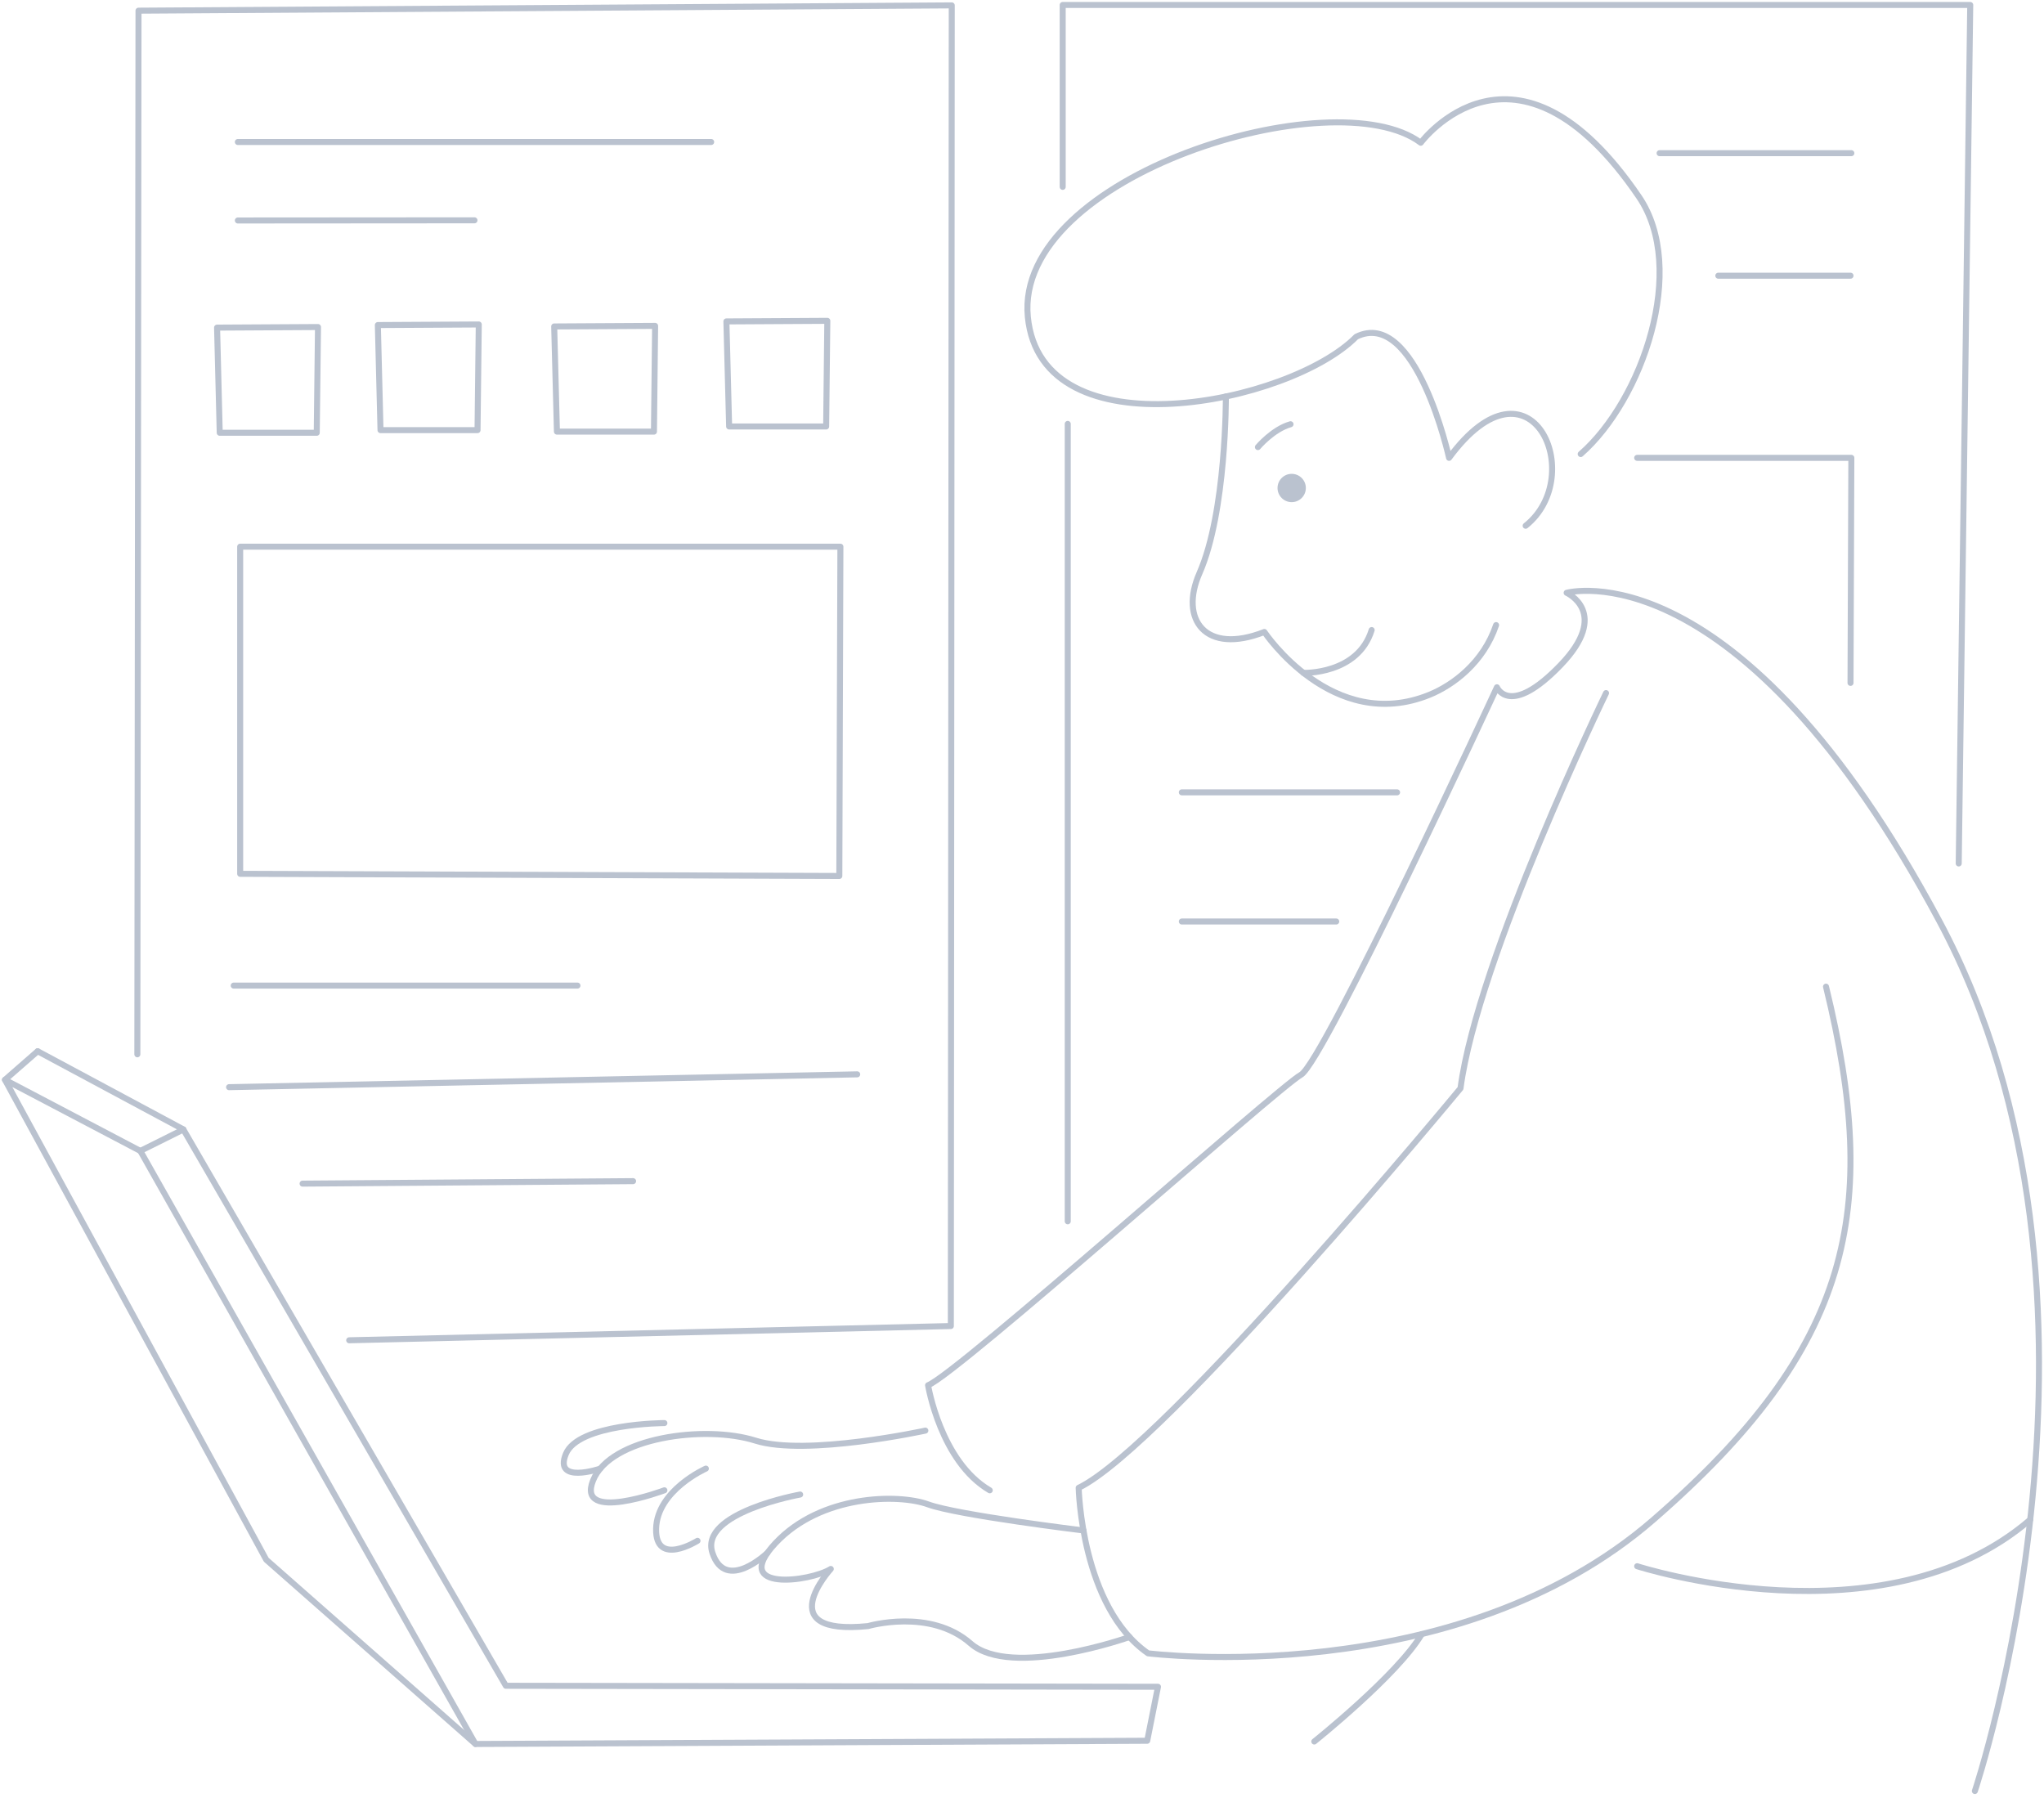 <svg width="340" height="299" viewBox="0 0 340 299" fill="none" xmlns="http://www.w3.org/2000/svg">
<g clip-path="url(#clip0_302_185)">
<path d="M253.778 87.448C264.148 79.185 254.701 57.605 241.039 76.155C241.039 76.155 235.531 51.119 225.602 56.008C214.598 67.177 173.216 75.646 170.971 52.717C168.671 29.154 222.021 13 236.33 23.742C236.33 23.742 252.07 2.534 272.631 32.748C280.742 44.674 273.223 66.516 262.936 75.522" stroke="#BAC2CF" stroke-miterlimit="10" stroke-linecap="round" stroke-linejoin="round"/>
<path d="M203.912 65.951C203.912 65.951 204.022 85.093 199.519 95.339C196.145 103.037 200.497 108.972 210.316 105.116C210.316 105.116 221.649 122.138 237.803 115.555C241.742 113.944 246.768 110.184 248.861 103.973" stroke="#BAC2CF" stroke-miterlimit="10" stroke-linecap="round" stroke-linejoin="round"/>
<path d="M209.241 74.365C209.241 74.365 211.734 71.391 214.667 70.564" stroke="#BAC2CF" stroke-miterlimit="10" stroke-linecap="round" stroke-linejoin="round"/>
<path d="M216.802 111.92C216.802 111.92 225.863 112.236 228.163 104.8" stroke="#BAC2CF" stroke-miterlimit="10" stroke-linecap="round" stroke-linejoin="round"/>
<path d="M328.501 297.901C328.501 297.901 356.057 215.797 322.593 153.206C289.129 90.615 260.595 98.603 260.595 98.603C260.595 98.603 267.99 101.922 259.548 110.666C251.106 119.411 248.999 114.316 248.999 114.316C248.999 114.316 220.162 176.7 216.389 178.779C212.615 180.859 159.279 228.494 154.376 230.408C154.376 230.408 156.456 243.105 164.636 247.884" stroke="#BAC2CF" stroke-miterlimit="10" stroke-linecap="round" stroke-linejoin="round"/>
<path d="M267.15 115.28C267.15 115.28 245.777 159.486 242.94 181.024C242.94 181.024 193.707 240.585 179.427 247.471C179.427 247.471 179.853 267.288 190.967 275C190.967 275 242.072 281.431 275.068 252.745C308.064 224.059 312.843 201.419 303.74 164.113" stroke="#BAC2CF" stroke-miterlimit="10" stroke-linecap="round" stroke-linejoin="round"/>
<path d="M272.328 260.512C272.328 260.512 313.311 273.746 337.714 252.759" stroke="#BAC2CF" stroke-miterlimit="10" stroke-linecap="round" stroke-linejoin="round"/>
<path d="M180.225 254.563C180.225 254.563 159.279 252.015 154.376 250.225C149.474 248.435 136.543 248.572 128.968 256.698C121.394 264.823 134.766 263.115 138.195 260.967C138.195 260.967 128.004 272.121 144.392 270.469C144.392 270.469 154.707 267.439 161.455 273.361C168.203 279.282 187.882 272.287 187.882 272.287" stroke="#BAC2CF" stroke-miterlimit="10" stroke-linecap="round" stroke-linejoin="round"/>
<path d="M153.922 237.955C153.922 237.955 134.064 242.279 125.663 239.621C117.263 236.963 101.536 239.07 98.658 246.231C95.779 253.392 110.515 247.884 110.515 247.884" stroke="#BAC2CF" stroke-miterlimit="10" stroke-linecap="round" stroke-linejoin="round"/>
<path d="M117.414 244.275C117.414 244.275 109.275 247.883 109.138 254.287C109 260.691 116.023 256.284 116.023 256.284" stroke="#BAC2CF" stroke-miterlimit="10" stroke-linecap="round" stroke-linejoin="round"/>
<path d="M133.1 248.586C133.1 248.586 116.299 251.588 118.502 258.281C120.706 264.974 127.66 258.281 127.66 258.281" stroke="#BAC2CF" stroke-miterlimit="10" stroke-linecap="round" stroke-linejoin="round"/>
<path d="M110.515 236.701C110.515 236.701 96.206 236.756 94.127 241.838C92.047 246.933 99.856 244.275 99.856 244.275" stroke="#BAC2CF" stroke-miterlimit="10" stroke-linecap="round" stroke-linejoin="round"/>
<path d="M23.342 191.435L30.503 187.868L84.143 280.398L192.619 280.563L190.829 289.542L79.089 290.079L23.342 191.435Z" stroke="#BAC2CF" stroke-miterlimit="10" stroke-linecap="round" stroke-linejoin="round"/>
<path d="M79.089 290.079L44.289 259.438L0.826 179.605L23.342 191.435" stroke="#BAC2CF" stroke-miterlimit="10" stroke-linecap="round" stroke-linejoin="round"/>
<path d="M6.266 174.854L30.503 187.855" stroke="#BAC2CF" stroke-miterlimit="10" stroke-linecap="round" stroke-linejoin="round"/>
<path d="M0.826 179.606L6.266 174.854" stroke="#BAC2CF" stroke-miterlimit="10" stroke-linecap="round" stroke-linejoin="round"/>
<path d="M58.087 222.93L158.164 220.561L158.315 0.895L23.039 1.776L22.847 175.364" stroke="#BAC2CF" stroke-miterlimit="10" stroke-linecap="round" stroke-linejoin="round"/>
<path d="M176.769 31.082V0.826H327.73L325.815 143.621" stroke="#BAC2CF" stroke-miterlimit="10" stroke-linecap="round" stroke-linejoin="round"/>
<path d="M39.565 23.618H118.296" stroke="#BAC2CF" stroke-miterlimit="10" stroke-linecap="round" stroke-linejoin="round"/>
<path d="M39.565 36.673L78.923 36.645" stroke="#BAC2CF" stroke-miterlimit="10" stroke-linecap="round" stroke-linejoin="round"/>
<path d="M39.951 90.932H139.793L139.614 145.701L39.951 145.343V90.932Z" stroke="#BAC2CF" stroke-miterlimit="10" stroke-linecap="round" stroke-linejoin="round"/>
<path d="M38.877 163.934H96.055" stroke="#BAC2CF" stroke-miterlimit="10" stroke-linecap="round" stroke-linejoin="round"/>
<path d="M38.105 180.831L142.588 178.697" stroke="#BAC2CF" stroke-miterlimit="10" stroke-linecap="round" stroke-linejoin="round"/>
<path d="M272.328 76.155H307.954L307.816 113.586" stroke="#BAC2CF" stroke-miterlimit="10" stroke-linecap="round" stroke-linejoin="round"/>
<path d="M177.609 70.509V203.141" stroke="#BAC2CF" stroke-miterlimit="10" stroke-linecap="round" stroke-linejoin="round"/>
<path d="M36.108 54.493L52.896 54.397L52.689 71.983H36.549L36.108 54.493Z" stroke="#BAC2CF" stroke-miterlimit="10" stroke-linecap="round" stroke-linejoin="round"/>
<path d="M62.852 54.066L79.639 53.97L79.433 71.542H63.293L62.852 54.066Z" stroke="#BAC2CF" stroke-miterlimit="10" stroke-linecap="round" stroke-linejoin="round"/>
<path d="M92.185 54.3L108.972 54.204L108.78 71.79H92.64L92.185 54.3Z" stroke="#BAC2CF" stroke-miterlimit="10" stroke-linecap="round" stroke-linejoin="round"/>
<path d="M120.83 53.46L137.617 53.364L137.424 70.936H121.284L120.83 53.46Z" stroke="#BAC2CF" stroke-miterlimit="10" stroke-linecap="round" stroke-linejoin="round"/>
<path d="M50.334 196.875L105.309 196.461" stroke="#BAC2CF" stroke-miterlimit="10" stroke-linecap="round" stroke-linejoin="round"/>
<path d="M196.586 131.792H232.391" stroke="#BAC2CF" stroke-miterlimit="10" stroke-linecap="round" stroke-linejoin="round"/>
<path d="M196.586 153.275H222.269" stroke="#BAC2CF" stroke-miterlimit="10" stroke-linecap="round" stroke-linejoin="round"/>
<path d="M307.954 25.477H276.06" stroke="#BAC2CF" stroke-miterlimit="10" stroke-linecap="round" stroke-linejoin="round"/>
<path d="M307.817 45.858H285.824" stroke="#BAC2CF" stroke-miterlimit="10" stroke-linecap="round" stroke-linejoin="round"/>
<path d="M218.62 289.666C218.62 289.666 232.419 278.649 236.481 271.832" stroke="#BAC2CF" stroke-miterlimit="10" stroke-linecap="round" stroke-linejoin="round"/>
<path d="M214.86 83.523C216.161 83.523 217.215 82.469 217.215 81.168C217.215 79.868 216.161 78.814 214.86 78.814C213.559 78.814 212.505 79.868 212.505 81.168C212.505 82.469 213.559 83.523 214.86 83.523Z" fill="#BAC2CF"/>
</g>
<defs>
<clipPath id="clip0_302_185">
<rect width="340" height="298.727" fill="white"/>
</clipPath>
</defs>
</svg>
